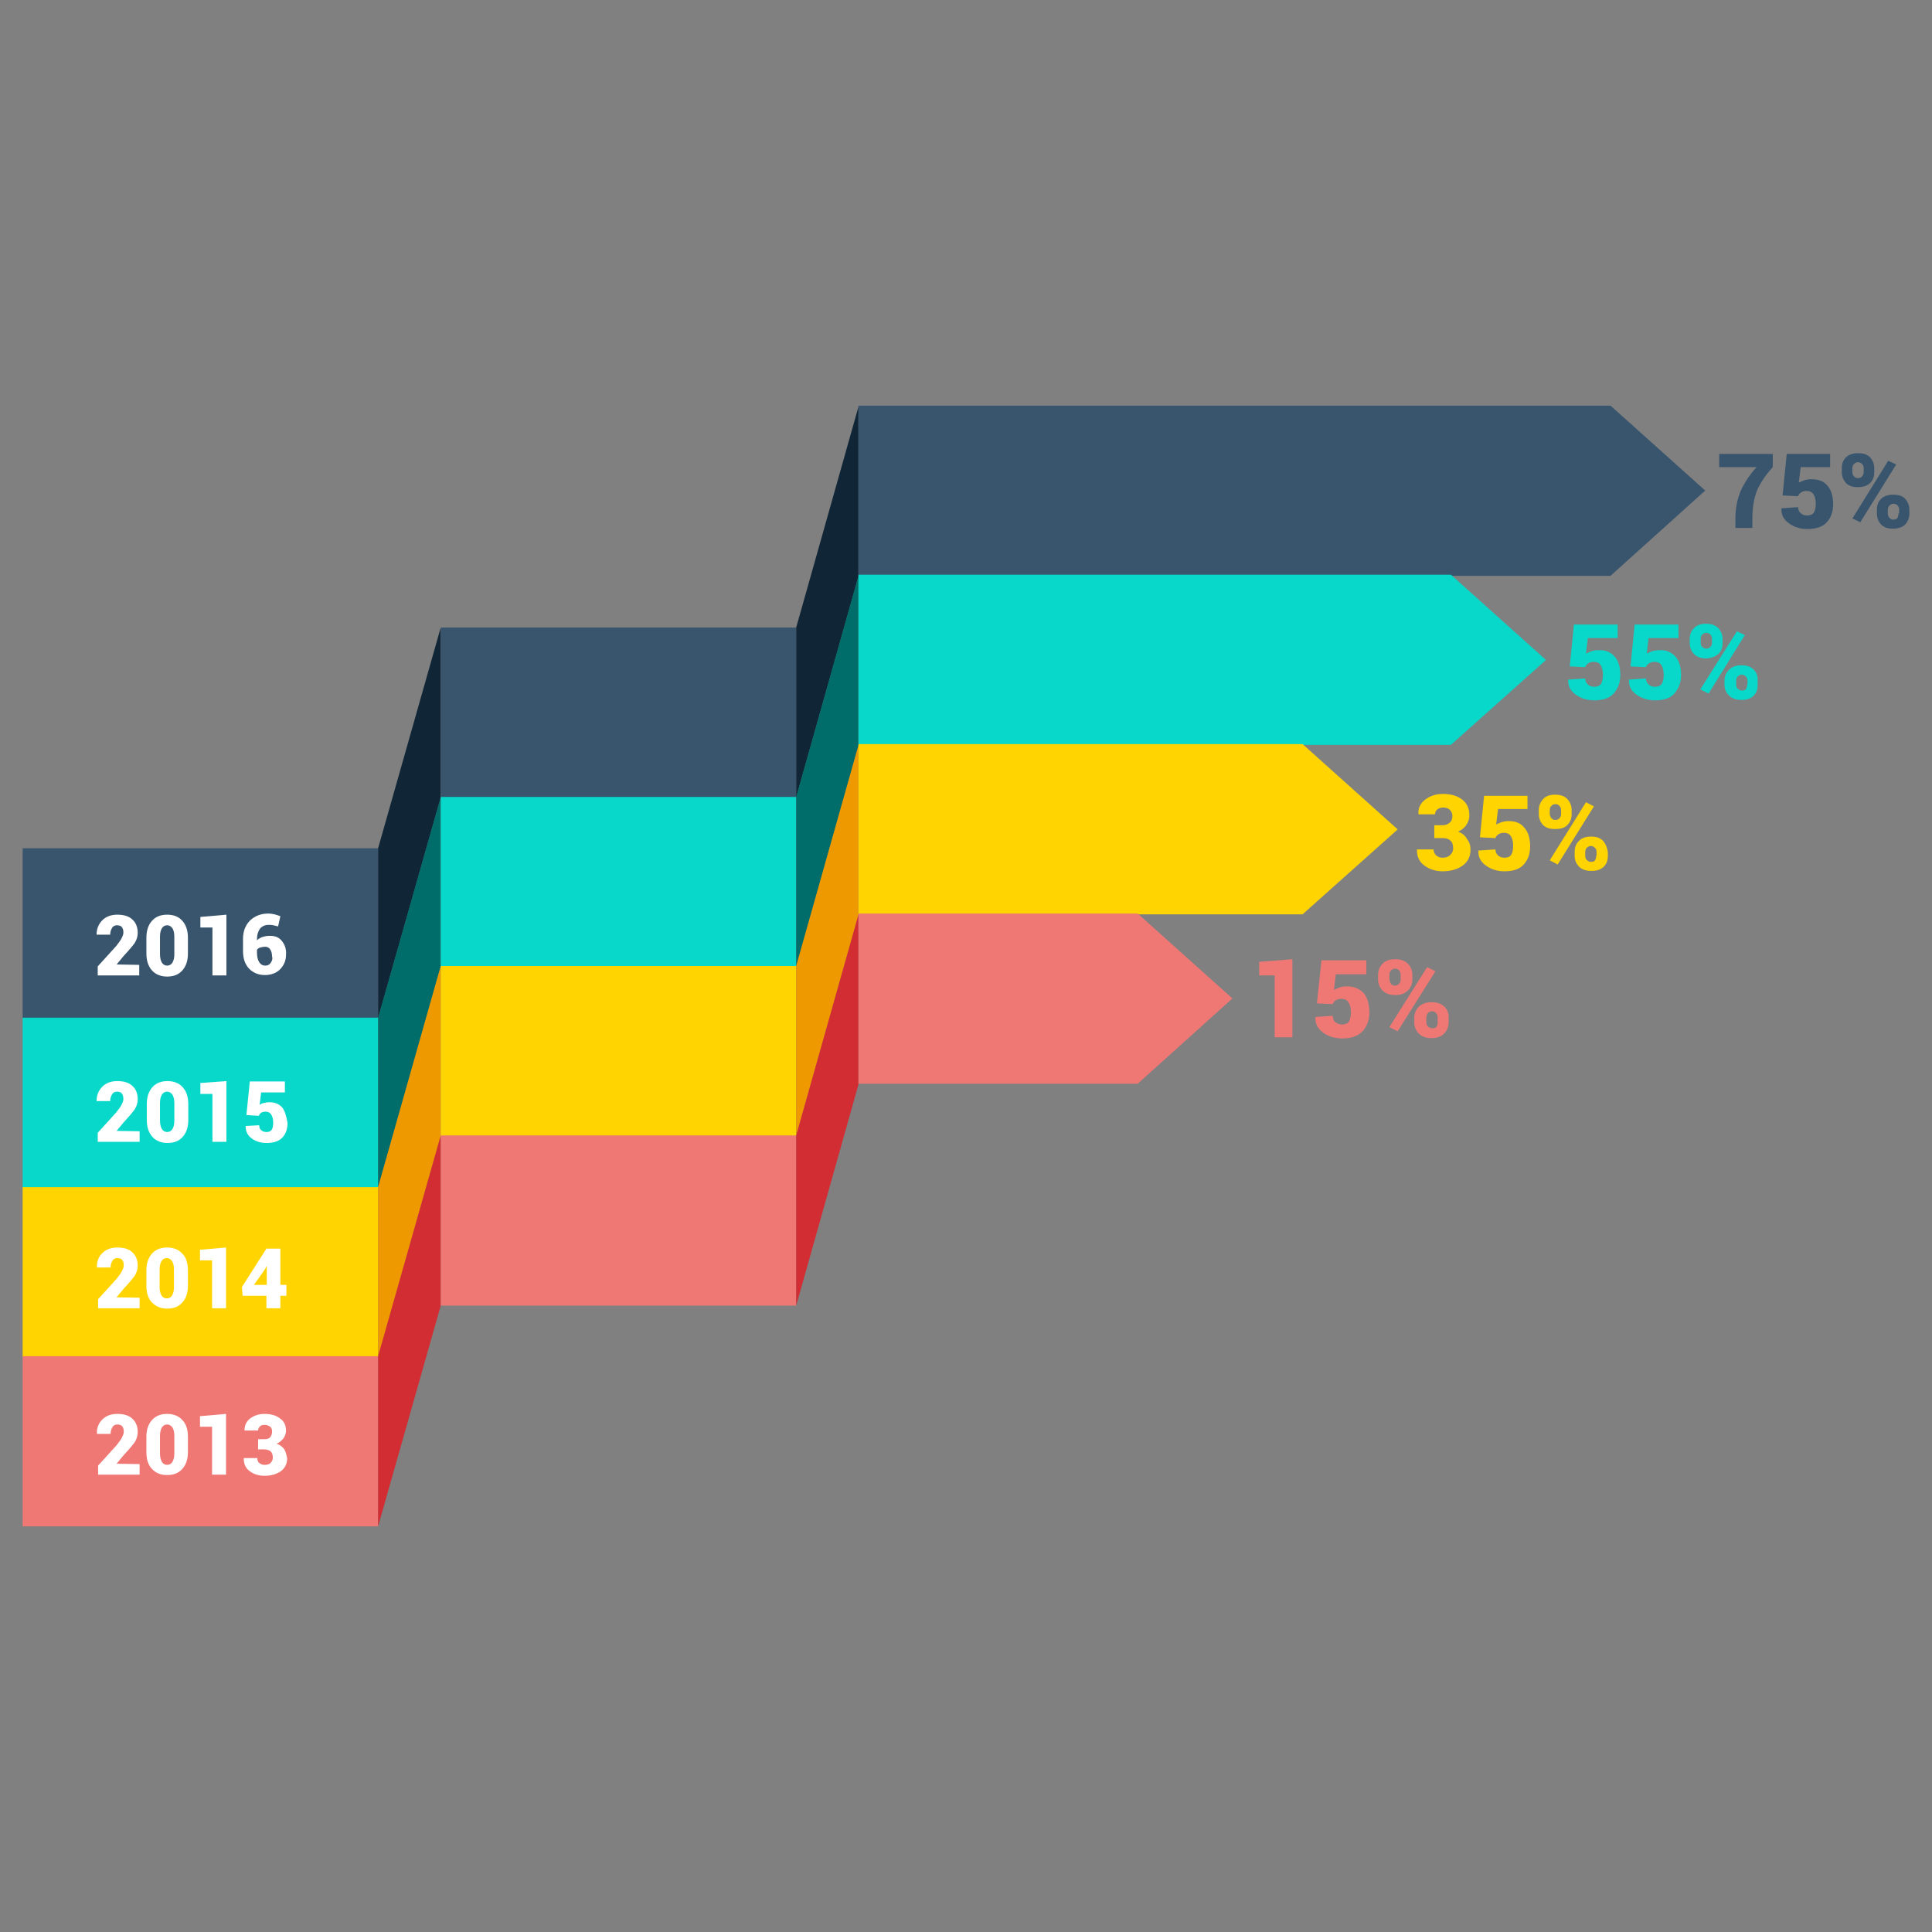 <?xml version="1.0" ?><svg id="Layer_1" style="enable-background:new 0 0 512 512;" version="1.1" viewBox="0 0 512 512" xml:space="preserve" xmlns="http://www.w3.org/2000/svg" xmlns:xlink="http://www.w3.org/1999/xlink"><rect x="0" y="0" width="512" height="512" fill="#808080" stroke="none"/><style type="text/css">
	.st0{fill:#38556D;}
	.st1{fill:#102535;}
	.st2{fill:#07D8C9;}
	.st3{fill:#006D6A;}
	.st4{fill:#FFD400;}
	.st5{fill:#EF9900;}
	.st6{fill:#EF7875;}
	.st7{fill:#D22D33;}
	.st8{fill:#FFFFFF;}
</style><g id="XMLID_663_"><rect class="st0" height="45.1" id="XMLID_751_" width="94.2" x="6" y="224.8"/><polygon class="st1" id="XMLID_750_" points="116.8,211.4 100.2,269.9 100.2,224.8 116.8,166.3  "/><rect class="st2" height="45.1" id="XMLID_749_" width="94.2" x="6" y="269.7"/><polygon class="st3" id="XMLID_748_" points="116.8,256.2 100.2,314.8 100.2,269.7 116.8,211.2  "/><rect class="st4" height="45.1" id="XMLID_747_" width="94.2" x="6" y="314.6"/><polygon class="st5" id="XMLID_746_" points="116.8,301.1 100.2,359.7 100.2,314.6 116.8,256  "/><rect class="st6" height="45.1" id="XMLID_745_" width="94.2" x="6" y="359.4"/><polygon class="st7" id="XMLID_740_" points="116.8,346 100.2,404.5 100.2,359.4 116.8,300.9  "/><g id="XMLID_667_"><g id="XMLID_691_"><path class="st8" d="M30.9,255.6l1.9-2.3c1.4-1.5,2.4-2.7,2.9-3.4c0.5-0.8,0.8-1.7,0.8-2.7     c0-1.5-0.5-2.7-1.4-3.5c-0.9-0.9-2.3-1.3-4-1.3c-1.7,0-3,0.5-4,1.5c-1,1-1.5,2.3-1.5,3.7l0,0.1h3.6c0-0.7,0.2-1.3,0.5-1.8     c0.3-0.5,0.8-0.7,1.3-0.7c0.6,0,1.1,0.2,1.3,0.5c0.3,0.4,0.4,0.8,0.4,1.5c0,0.4-0.2,0.9-0.5,1.5c-0.3,0.6-0.8,1.2-1.4,2l-4.9,5.4     v2.4h11v-2.8L30.9,255.6L30.9,255.6z" id="XMLID_699_"/><path class="st8" d="M44.3,242.4c-1.7,0-3,0.5-4,1.6c-1,1.1-1.5,2.6-1.5,4.5v4.2c0,1.9,0.5,3.4,1.5,4.5     c1,1.1,2.4,1.6,4,1.6c1.7,0,3-0.5,4-1.6c1-1.1,1.5-2.6,1.5-4.5v-4.2c0-1.9-0.5-3.4-1.5-4.5C47.3,242.9,46,242.4,44.3,242.4z      M46.2,252.9c0,1-0.2,1.7-0.5,2.2c-0.3,0.5-0.8,0.8-1.4,0.8c-0.6,0-1.1-0.3-1.4-0.8c-0.3-0.5-0.5-1.3-0.5-2.2v-4.7     c0-1,0.2-1.7,0.5-2.2c0.3-0.5,0.8-0.8,1.4-0.8c0.6,0,1,0.3,1.4,0.8c0.3,0.5,0.5,1.2,0.5,2.2V252.9z" id="XMLID_696_"/><polygon class="st8" id="XMLID_695_" points="53.1,245.8 56.3,245.8 56.3,258.5 60,258.5 60,242.4 53.1,243    "/><path class="st8" d="M74.8,249.5c-0.7-1-1.8-1.5-3.2-1.5c-0.7,0-1.4,0.1-2,0.3c-0.6,0.2-1.1,0.5-1.5,0.9v-0.2     c0-1.3,0.3-2.2,0.8-2.9c0.5-0.6,1.3-1,2.2-1c0.5,0,0.9,0,1.3,0.1c0.4,0.1,0.8,0.2,1.3,0.3l0.6-2.7c-0.6-0.2-1.1-0.4-1.6-0.5     c-0.5-0.1-1-0.2-1.6-0.2c-1.9,0-3.5,0.6-4.8,1.8c-1.2,1.2-1.9,2.8-1.9,4.9v3.2c0,2,0.5,3.5,1.6,4.7c1.1,1.1,2.5,1.7,4.2,1.7     c1.6,0,3-0.5,4-1.5c1-1,1.6-2.3,1.6-3.9C75.9,251.8,75.6,250.5,74.8,249.5z M71.7,255.2c-0.3,0.5-0.8,0.7-1.4,0.7     c-0.7,0-1.2-0.3-1.6-0.9c-0.4-0.6-0.6-1.5-0.6-2.6v-0.7c0.2-0.3,0.5-0.5,0.9-0.6c0.4-0.1,0.8-0.2,1.3-0.2c0.5,0,1,0.2,1.3,0.7     c0.3,0.4,0.5,1.1,0.5,1.9C72.3,254.1,72.1,254.7,71.7,255.2z" id="XMLID_692_"/></g><g id="XMLID_684_"><path class="st8" d="M30.9,299.7l1.9-2.3c1.4-1.5,2.4-2.7,2.9-3.4c0.5-0.8,0.8-1.7,0.8-2.7     c0-1.5-0.5-2.7-1.4-3.5c-0.9-0.9-2.3-1.3-4-1.3c-1.7,0-3,0.5-4,1.5c-1,1-1.5,2.3-1.5,3.7l0,0.1h3.6c0-0.7,0.2-1.3,0.5-1.8     c0.3-0.5,0.8-0.7,1.3-0.7c0.6,0,1.1,0.2,1.3,0.5c0.3,0.4,0.4,0.9,0.4,1.5c0,0.4-0.2,0.9-0.5,1.5c-0.3,0.6-0.8,1.2-1.4,2l-4.9,5.4     v2.4h11.1v-2.8L30.9,299.7L30.9,299.7z" id="XMLID_690_"/><path class="st8" d="M44.4,286.5c-1.7,0-3,0.5-4,1.6c-1,1.1-1.5,2.6-1.5,4.5v4.2c0,1.9,0.5,3.4,1.5,4.5     s2.4,1.6,4,1.6c1.7,0,3-0.5,4-1.6s1.5-2.6,1.5-4.5v-4.2c0-1.9-0.5-3.4-1.5-4.5C47.4,287,46,286.5,44.4,286.5z M46.2,297     c0,1-0.2,1.7-0.5,2.2c-0.3,0.5-0.8,0.8-1.4,0.8c-0.6,0-1.1-0.3-1.4-0.8c-0.3-0.5-0.5-1.3-0.5-2.2v-4.7c0-1,0.2-1.7,0.5-2.2     c0.3-0.5,0.8-0.8,1.4-0.8c0.6,0,1,0.3,1.4,0.8c0.3,0.5,0.5,1.3,0.5,2.2V297z" id="XMLID_687_"/><polygon class="st8" id="XMLID_686_" points="53.1,289.9 56.3,289.9 56.3,302.6 60,302.6 60,286.5 53.1,287    "/><path class="st8" d="M74.8,293.5c-0.8-0.9-1.9-1.4-3.4-1.4c-0.5,0-1.1,0.1-1.5,0.2c-0.5,0.1-0.8,0.3-1.1,0.5     l0.4-3.3h6.3v-2.9h-9.3l-0.9,8.9l3.3,0.2c0.1-0.3,0.3-0.6,0.6-0.8c0.3-0.2,0.7-0.3,1.2-0.3c0.7,0,1.2,0.3,1.5,0.8     c0.3,0.5,0.5,1.2,0.5,2.1c0,0.8-0.1,1.5-0.4,1.9c-0.3,0.4-0.7,0.6-1.4,0.6c-0.6,0-1.1-0.2-1.4-0.5c-0.4-0.3-0.5-0.8-0.5-1.3     l-3.6,0.2l0,0.1c0,1.3,0.5,2.4,1.6,3.2c1.1,0.8,2.4,1.2,4,1.2c1.9,0,3.3-0.5,4.2-1.5c0.9-1,1.3-2.3,1.3-3.8     C75.9,295.8,75.5,294.4,74.8,293.5z" id="XMLID_685_"/></g><g id="XMLID_675_"><path class="st8" d="M30.9,343.8l1.9-2.3c1.4-1.5,2.3-2.6,2.9-3.4c0.5-0.8,0.8-1.7,0.8-2.7     c0-1.5-0.5-2.7-1.4-3.5c-0.9-0.9-2.3-1.3-4-1.3c-1.7,0-3,0.5-4,1.5c-1,1-1.5,2.3-1.4,3.7l0,0.1h3.6c0-0.7,0.2-1.3,0.5-1.8     c0.3-0.5,0.8-0.7,1.3-0.7c0.6,0,1.1,0.2,1.3,0.5c0.3,0.4,0.4,0.8,0.4,1.5c0,0.4-0.2,0.9-0.5,1.5c-0.3,0.6-0.8,1.2-1.4,2l-4.9,5.4     v2.4h11v-2.8L30.9,343.8L30.9,343.8z" id="XMLID_683_"/><path class="st8" d="M44.3,330.6c-1.7,0-3,0.5-4,1.6c-1,1.1-1.5,2.6-1.5,4.4v4.2c0,1.9,0.5,3.4,1.5,4.4     s2.3,1.6,4,1.6c1.7,0,3-0.5,4-1.6s1.5-2.6,1.5-4.4v-4.2c0-1.9-0.5-3.4-1.5-4.4C47.3,331.1,45.9,330.6,44.3,330.6z M46.1,341.1     c0,1-0.2,1.7-0.5,2.2c-0.3,0.5-0.8,0.8-1.4,0.8c-0.6,0-1.1-0.3-1.4-0.8c-0.3-0.5-0.5-1.2-0.5-2.2v-4.7c0-1,0.2-1.7,0.5-2.2     c0.3-0.5,0.8-0.8,1.4-0.8c0.6,0,1,0.3,1.4,0.8c0.3,0.5,0.5,1.2,0.5,2.2V341.1z" id="XMLID_680_"/><polygon class="st8" id="XMLID_679_" points="53,334 56.2,334 56.2,346.7 59.9,346.7 59.9,330.6 53,331.2    "/><path class="st8" d="M74.3,340.5v-9.6h-3.7v0l-6.5,10.2l0.2,2.3h6.3v3.3h3.7v-3.3h1.6v-2.9H74.3z M70.7,340.5     h-3.4l2.9-4.1l0.4-0.8l0.1,0V340.5z" id="XMLID_676_"/></g><g id="XMLID_668_"><path class="st8" d="M30.9,387.9l1.9-2.3c1.4-1.5,2.4-2.7,2.9-3.4c0.5-0.8,0.8-1.7,0.8-2.7     c0-1.5-0.5-2.7-1.4-3.5c-0.9-0.9-2.3-1.3-4-1.3c-1.7,0-3,0.5-4,1.5c-1,1-1.5,2.3-1.4,3.7l0,0.1h3.6c0-0.7,0.2-1.3,0.5-1.8     c0.3-0.5,0.8-0.7,1.3-0.7c0.6,0,1.1,0.2,1.3,0.5c0.3,0.4,0.4,0.8,0.4,1.5c0,0.4-0.2,0.9-0.5,1.5c-0.3,0.6-0.8,1.2-1.4,2l-4.9,5.4     v2.4h11v-2.8L30.9,387.9L30.9,387.9z" id="XMLID_674_"/><path class="st8" d="M44.3,374.7c-1.7,0-3,0.5-4,1.6c-1,1.1-1.5,2.6-1.5,4.4v4.2c0,1.9,0.5,3.4,1.5,4.4     c1,1.1,2.3,1.6,4,1.6c1.7,0,3-0.5,4-1.6c1-1.1,1.5-2.6,1.5-4.4v-4.2c0-1.9-0.5-3.4-1.5-4.4C47.3,375.2,45.9,374.7,44.3,374.7z      M46.2,385.2c0,1-0.2,1.7-0.5,2.2c-0.3,0.5-0.8,0.8-1.4,0.8c-0.6,0-1.1-0.3-1.4-0.8c-0.3-0.5-0.5-1.3-0.5-2.2v-4.7     c0-1,0.2-1.7,0.5-2.2c0.3-0.5,0.8-0.8,1.4-0.8c0.6,0,1,0.3,1.4,0.8c0.3,0.5,0.5,1.2,0.5,2.2V385.2z" id="XMLID_671_"/><polygon class="st8" id="XMLID_670_" points="53,378.1 56.2,378.1 56.2,390.8 59.9,390.8 59.9,374.7 53,375.3    "/><path class="st8" d="M75.3,384c-0.5-0.6-1.1-1.1-2-1.4c0.7-0.3,1.3-0.8,1.8-1.4c0.4-0.6,0.7-1.3,0.7-2     c0-1.4-0.5-2.6-1.6-3.3c-1-0.8-2.4-1.2-4.1-1.2c-1.5,0-2.7,0.4-3.8,1.2c-1,0.8-1.5,1.8-1.5,3.1l0,0.1h3.6c0-0.4,0.2-0.8,0.5-1.1     c0.3-0.3,0.7-0.4,1.2-0.4c0.6,0,1.1,0.2,1.5,0.5s0.5,0.8,0.5,1.3c0,0.6-0.2,1.1-0.5,1.5c-0.4,0.4-0.9,0.5-1.5,0.5h-1.7v2.7H70     c0.7,0,1.3,0.2,1.7,0.5c0.4,0.4,0.6,0.9,0.6,1.7c0,0.5-0.2,1-0.6,1.4c-0.4,0.4-1,0.5-1.6,0.5c-0.6,0-1-0.2-1.4-0.5     c-0.4-0.3-0.5-0.8-0.5-1.3h-3.6l0,0.1c0,1.5,0.5,2.6,1.6,3.4c1.1,0.8,2.4,1.2,3.9,1.2c1.7,0,3.1-0.4,4.3-1.2     c1.1-0.8,1.7-2,1.7-3.4C75.9,385.4,75.7,384.7,75.3,384z" id="XMLID_669_"/></g></g><rect class="st0" height="45.1" id="XMLID_741_" width="94.2" x="116.8" y="166.3"/><polygon class="st1" id="XMLID_739_" points="227.5,152.8 211,211.4 211,166.3 227.5,107.8  "/><rect class="st2" height="45.1" id="XMLID_738_" width="94.2" x="116.8" y="211.2"/><polygon class="st3" id="XMLID_737_" points="227.5,197.7 211,256.2 211,211.2 227.5,152.6  "/><rect class="st4" height="45.1" id="XMLID_736_" width="94.2" x="116.8" y="256"/><polygon class="st5" id="XMLID_735_" points="227.5,242.6 211,301.1 211,256 227.5,197.5  "/><rect class="st6" height="45.1" id="XMLID_734_" width="94.2" x="116.8" y="300.9"/><polygon class="st7" id="XMLID_733_" points="227.5,287.4 211,346 211,300.9 227.5,242.4  "/><polygon class="st0" id="XMLID_828_" points="426.8,152.6 227.5,152.6 227.5,107.5 426.8,107.5 451.9,130  "/><polygon class="st2" id="XMLID_827_" points="384.5,197.4 227.5,197.4 227.5,152.3 384.5,152.3 409.7,174.9  "/><polygon class="st4" id="XMLID_826_" points="345.2,242.3 227.5,242.3 227.5,197.2 345.2,197.2 370.4,219.8  "/><polygon class="st6" id="XMLID_825_" points="301.5,287.2 227.5,287.2 227.5,242.1 301.5,242.1 326.6,264.6  "/><g id="XMLID_814_"><path class="st0" d="M455.7,123.8h9.8c-1.8,2-3.2,4.1-4.2,6.3c-0.9,2.2-1.4,4.6-1.4,7.2v2.6h4.5v-2.6    c0-2.7,0.4-5,1.1-7c0.8-2,2.2-4.2,4.3-6.5v-3.5h-14.2V123.8z" id="XMLID_823_"/><path class="st0" d="M480,127c-0.7,0-1.3,0.1-1.9,0.3c-0.6,0.2-1,0.4-1.4,0.6l0.5-4.1h7.8v-3.5h-11.5l-1.1,11    l4.1,0.2c0.1-0.4,0.4-0.7,0.8-1c0.4-0.3,0.9-0.4,1.5-0.4c0.8,0,1.4,0.3,1.8,0.9c0.4,0.6,0.6,1.5,0.6,2.5c0,1-0.2,1.8-0.5,2.3    c-0.3,0.5-0.9,0.8-1.8,0.8c-0.7,0-1.3-0.2-1.7-0.6c-0.4-0.4-0.7-0.9-0.7-1.6l-4.4,0.3l0,0.1c-0.1,1.6,0.6,2.9,2,3.9    c1.4,1,3,1.5,4.9,1.5c2.3,0,4.1-0.6,5.2-1.9c1.1-1.2,1.6-2.8,1.6-4.7c0-2.1-0.5-3.7-1.5-4.9C483.3,127.5,481.9,127,480,127z" id="XMLID_822_"/><polygon class="st0" id="XMLID_821_" points="500.4,122.1 490.9,137.4 493,138.4 502.5,123.1   "/><path class="st0" d="M495.6,128c0.8-0.8,1.1-1.7,1.1-2.9v-1c0-1.2-0.4-2.1-1.1-2.9c-0.8-0.8-1.8-1.1-3.2-1.1    c-1.4,0-2.5,0.4-3.2,1.1c-0.8,0.8-1.1,1.7-1.1,2.9v1c0,1.2,0.4,2.1,1.1,2.9c0.8,0.8,1.8,1.1,3.2,1.1    C493.7,129.1,494.8,128.8,495.6,128z M490.9,125.1v-1c0-0.4,0.1-0.8,0.4-1.1c0.3-0.3,0.6-0.5,1.1-0.5c0.5,0,0.8,0.2,1.1,0.5    c0.3,0.3,0.4,0.7,0.4,1.1v1c0,0.4-0.1,0.8-0.4,1.1c-0.2,0.3-0.6,0.5-1.1,0.5c-0.5,0-0.8-0.1-1.1-0.5    C491,125.9,490.9,125.6,490.9,125.1z" id="XMLID_818_"/><path class="st0" d="M504.9,132.2c-0.7-0.8-1.8-1.1-3.2-1.1c-1.4,0-2.5,0.4-3.2,1.1c-0.8,0.8-1.1,1.7-1.1,2.9v1    c0,1.2,0.4,2.1,1.1,2.9c0.8,0.8,1.8,1.1,3.2,1.1c1.4,0,2.5-0.4,3.2-1.1c0.7-0.8,1.1-1.7,1.1-2.9v-1    C506,133.9,505.6,133,504.9,132.2z M503.1,136.1c0,0.5-0.1,0.9-0.3,1.2c-0.2,0.3-0.6,0.4-1.1,0.4c-0.4,0-0.8-0.2-1-0.5    c-0.3-0.3-0.4-0.7-0.4-1.1v-1c0-0.4,0.1-0.8,0.4-1.1c0.3-0.3,0.6-0.5,1.1-0.5c0.5,0,0.8,0.2,1.1,0.5c0.3,0.3,0.4,0.7,0.4,1.1    V136.1z" id="XMLID_815_"/></g><g id="XMLID_804_"><path class="st2" d="M423.6,172.3c-0.7,0-1.3,0.1-1.9,0.3c-0.6,0.2-1,0.4-1.4,0.6l0.5-4.1h7.9v-3.6h-11.6    l-1.1,11.1l4.1,0.2c0.1-0.4,0.4-0.7,0.8-1c0.4-0.3,0.9-0.4,1.5-0.4c0.8,0,1.5,0.3,1.8,0.9c0.4,0.6,0.6,1.5,0.6,2.6    c0,1-0.2,1.8-0.5,2.3c-0.3,0.5-0.9,0.8-1.8,0.8c-0.7,0-1.3-0.2-1.7-0.6c-0.4-0.4-0.7-0.9-0.7-1.6l-4.5,0.3l0,0.1    c-0.1,1.6,0.6,2.9,2,3.9c1.4,1,3,1.5,4.9,1.5c2.4,0,4.1-0.6,5.2-1.9c1.1-1.3,1.7-2.8,1.7-4.8c0-2.1-0.5-3.8-1.5-4.9    C426.9,172.8,425.4,172.2,423.6,172.3z" id="XMLID_813_"/><path class="st2" d="M439.7,172.3c-0.7,0-1.3,0.1-1.9,0.3c-0.6,0.2-1,0.4-1.4,0.6l0.5-4.1h7.9v-3.6h-11.6    l-1.1,11.1l4.1,0.2c0.1-0.4,0.4-0.7,0.8-1c0.4-0.3,0.9-0.4,1.5-0.4c0.8,0,1.5,0.3,1.8,0.9c0.4,0.6,0.6,1.5,0.6,2.6    c0,1-0.2,1.8-0.5,2.3c-0.3,0.5-0.9,0.8-1.8,0.8c-0.7,0-1.3-0.2-1.7-0.6c-0.4-0.4-0.7-0.9-0.7-1.6l-4.5,0.3l0,0.1    c-0.1,1.6,0.6,2.9,2,3.9c1.4,1,3,1.5,4.9,1.5c2.4,0,4.1-0.6,5.2-1.9c1.1-1.3,1.7-2.8,1.7-4.8c0-2.1-0.5-3.8-1.5-4.9    C442.9,172.8,441.5,172.2,439.7,172.3z" id="XMLID_812_"/><path class="st2" d="M455.4,173.3c0.8-0.8,1.1-1.7,1.1-2.9v-1c0-1.2-0.4-2.1-1.1-2.9c-0.8-0.8-1.8-1.2-3.3-1.2    c-1.4,0-2.5,0.4-3.2,1.2c-0.8,0.8-1.1,1.7-1.1,2.9v1c0,1.2,0.4,2.1,1.1,2.9c0.8,0.8,1.9,1.2,3.3,1.2    C453.5,174.4,454.6,174,455.4,173.3z M450.7,170.3v-1c0-0.5,0.1-0.8,0.4-1.1c0.3-0.3,0.6-0.5,1.1-0.5c0.5,0,0.8,0.2,1.1,0.5    c0.3,0.3,0.4,0.7,0.4,1.1v1c0,0.5-0.1,0.8-0.4,1.1c-0.2,0.3-0.6,0.5-1.1,0.5c-0.5,0-0.8-0.2-1.1-0.5    C450.8,171.2,450.7,170.8,450.7,170.3z" id="XMLID_809_"/><polygon class="st2" id="XMLID_808_" points="460.3,167.3 450.6,182.7 452.8,183.8 462.4,168.3   "/><path class="st2" d="M464.8,177.5c-0.8-0.8-1.8-1.2-3.3-1.2c-1.4,0-2.5,0.4-3.3,1.2c-0.8,0.8-1.2,1.7-1.2,2.9v1    c0,1.2,0.4,2.1,1.2,2.9c0.8,0.8,1.9,1.2,3.3,1.2c1.4,0,2.5-0.4,3.2-1.1c0.8-0.8,1.1-1.7,1.1-2.9v-1    C465.9,179.2,465.5,178.3,464.8,177.5z M463,181.4c0,0.5-0.1,0.9-0.3,1.2c-0.2,0.3-0.6,0.4-1.1,0.4c-0.4,0-0.8-0.2-1.1-0.5    c-0.3-0.3-0.4-0.7-0.4-1.1v-1c0-0.4,0.1-0.8,0.4-1.1c0.3-0.3,0.6-0.5,1.1-0.5c0.5,0,0.8,0.2,1.1,0.5s0.4,0.7,0.4,1.1V181.4z" id="XMLID_805_"/></g><g id="XMLID_794_"><path class="st4" d="M386.4,220.4c0.9-0.4,1.7-1,2.2-1.8c0.5-0.7,0.8-1.6,0.8-2.5c0-1.8-0.6-3.2-1.9-4.2    c-1.3-1-3-1.5-5.1-1.5c-1.8,0-3.4,0.5-4.7,1.5c-1.3,1-1.9,2.2-1.8,3.8l0,0.1h4.4c0-0.5,0.2-1,0.6-1.3c0.4-0.3,0.9-0.5,1.5-0.5    c0.8,0,1.4,0.2,1.8,0.6c0.4,0.4,0.7,0.9,0.7,1.6c0,0.8-0.2,1.4-0.7,1.8c-0.4,0.4-1.1,0.7-1.9,0.7h-2.2v3.4h2.2    c0.9,0,1.6,0.2,2.1,0.7c0.5,0.4,0.7,1.1,0.7,2.1c0,0.7-0.3,1.2-0.8,1.7c-0.5,0.5-1.2,0.7-2,0.7c-0.7,0-1.2-0.2-1.7-0.6    c-0.4-0.4-0.7-1-0.7-1.6h-4.4l0,0.1c0,1.8,0.6,3.2,2,4.2c1.4,1,3,1.5,4.8,1.5c2.1,0,3.9-0.5,5.3-1.5c1.4-1,2.1-2.4,2.1-4.2    c0-1.1-0.3-2.1-0.9-2.8C388.3,221.4,387.5,220.8,386.4,220.4z" id="XMLID_803_"/><path class="st4" d="M399.8,217.6c-0.7,0-1.3,0.1-1.9,0.3c-0.6,0.2-1,0.4-1.4,0.6l0.5-4.1h7.8v-3.5h-11.5l-1.1,11    l4.1,0.2c0.1-0.4,0.4-0.7,0.8-1c0.4-0.3,0.9-0.4,1.5-0.4c0.8,0,1.4,0.3,1.8,0.9c0.4,0.6,0.6,1.5,0.6,2.6c0,1-0.2,1.8-0.5,2.3    c-0.3,0.5-0.9,0.8-1.8,0.8c-0.7,0-1.3-0.2-1.7-0.6c-0.4-0.4-0.7-0.9-0.7-1.6l-4.5,0.3l0,0.1c-0.1,1.6,0.6,2.9,2,3.9    c1.4,1,3,1.5,4.9,1.5c2.4,0,4.1-0.6,5.2-1.9c1.1-1.3,1.6-2.8,1.6-4.7c0-2.1-0.5-3.8-1.5-4.9C403,218.1,401.6,217.6,399.8,217.6z" id="XMLID_802_"/><polygon class="st4" id="XMLID_801_" points="420.3,212.6 410.7,228 412.8,229.1 422.4,213.7   "/><path class="st4" d="M415.4,218.6c0.8-0.8,1.1-1.7,1.1-2.9v-1c0-1.2-0.4-2.1-1.1-2.9s-1.8-1.2-3.3-1.2    c-1.4,0-2.5,0.4-3.2,1.2s-1.1,1.7-1.1,2.9v1c0,1.2,0.4,2.1,1.1,2.9c0.8,0.8,1.8,1.1,3.2,1.1C413.6,219.7,414.7,219.4,415.4,218.6z     M410.7,215.7v-1c0-0.4,0.1-0.8,0.4-1.1c0.3-0.3,0.6-0.5,1.1-0.5c0.5,0,0.8,0.2,1.1,0.5c0.3,0.3,0.4,0.7,0.4,1.1v1    c0,0.5-0.1,0.8-0.4,1.1c-0.2,0.3-0.6,0.5-1.1,0.5c-0.5,0-0.8-0.2-1.1-0.5C410.9,216.5,410.7,216.1,410.7,215.7z" id="XMLID_798_"/><path class="st4" d="M424.8,222.8c-0.8-0.8-1.8-1.1-3.2-1.1c-1.4,0-2.5,0.4-3.2,1.2c-0.8,0.8-1.1,1.7-1.1,2.9v1    c0,1.2,0.4,2.1,1.2,2.9c0.8,0.8,1.9,1.1,3.3,1.1c1.4,0,2.5-0.4,3.2-1.1c0.8-0.8,1.1-1.7,1.1-2.9v-1    C425.9,224.6,425.5,223.6,424.8,222.8z M423,226.8c0,0.5-0.1,0.9-0.3,1.2c-0.2,0.3-0.6,0.4-1.1,0.4c-0.4,0-0.8-0.2-1.1-0.5    c-0.3-0.3-0.4-0.7-0.4-1.1v-1c0-0.4,0.1-0.8,0.4-1.1c0.3-0.3,0.6-0.5,1.1-0.5c0.5,0,0.8,0.2,1.1,0.5s0.4,0.7,0.4,1.1V226.8z" id="XMLID_795_"/></g><g id="XMLID_784_"><polygon class="st6" id="XMLID_793_" points="333.7,258.5 337.8,258.5 337.8,274.9 342.5,274.9 342.5,254.2 333.7,254.9   "/><path class="st6" d="M356.9,261.4c-0.7,0-1.3,0.1-1.9,0.3c-0.6,0.2-1.1,0.4-1.5,0.7l0.5-4.2h8.1v-3.7h-11.9    l-1.2,11.4l4.2,0.2c0.1-0.4,0.4-0.8,0.8-1c0.4-0.3,0.9-0.4,1.5-0.4c0.9,0,1.5,0.3,1.9,1c0.4,0.6,0.6,1.5,0.6,2.6    c0,1.1-0.2,1.9-0.5,2.4c-0.3,0.5-1,0.8-1.8,0.8c-0.7,0-1.3-0.2-1.8-0.6c-0.5-0.4-0.7-1-0.7-1.7l-4.6,0.3l0,0.1    c-0.1,1.7,0.6,3,2.1,4.1c1.4,1,3.1,1.5,5.1,1.5c2.4,0,4.2-0.7,5.4-2c1.1-1.3,1.7-2.9,1.7-4.9c0-2.2-0.5-3.9-1.5-5.1    C360.3,262,358.8,261.4,356.9,261.4z" id="XMLID_792_"/><path class="st6" d="M373.1,262.5c0.8-0.8,1.2-1.8,1.2-3v-1.1c0-1.2-0.4-2.2-1.2-3c-0.8-0.8-1.9-1.2-3.4-1.2    c-1.4,0-2.6,0.4-3.3,1.2c-0.8,0.8-1.2,1.8-1.2,3v1.1c0,1.2,0.4,2.2,1.2,3c0.8,0.8,1.9,1.2,3.4,1.2    C371.2,263.7,372.3,263.3,373.1,262.5z M368.2,259.5v-1.1c0-0.5,0.1-0.9,0.4-1.2c0.3-0.3,0.6-0.5,1.1-0.5c0.5,0,0.9,0.2,1.1,0.5    c0.3,0.3,0.4,0.7,0.4,1.2v1.1c0,0.5-0.1,0.9-0.4,1.2c-0.3,0.3-0.6,0.5-1.1,0.5c-0.5,0-0.9-0.2-1.1-0.5    C368.4,260.3,368.2,259.9,368.2,259.5z" id="XMLID_789_"/><path class="st6" d="M382.8,266.8c-0.8-0.8-1.9-1.2-3.4-1.2c-1.4,0-2.6,0.4-3.4,1.2c-0.8,0.8-1.2,1.8-1.2,3v1.1    c0,1.2,0.4,2.2,1.2,3c0.8,0.8,1.9,1.2,3.4,1.2c1.4,0,2.6-0.4,3.3-1.2c0.8-0.8,1.2-1.8,1.2-3v-1.1    C384,268.6,383.6,267.6,382.8,266.8z M381,270.9c0,0.5-0.1,0.9-0.3,1.2c-0.2,0.3-0.6,0.4-1.2,0.4c-0.4,0-0.8-0.2-1.1-0.5    c-0.3-0.3-0.4-0.7-0.4-1.2v-1.1c0-0.5,0.1-0.8,0.4-1.2c0.3-0.3,0.6-0.5,1.1-0.5c0.5,0,0.8,0.2,1.1,0.5s0.4,0.7,0.4,1.2V270.9z" id="XMLID_786_"/><polygon class="st6" id="XMLID_785_" points="378.2,256.3 368.2,272.2 370.4,273.3 380.4,257.4   "/></g></g></svg>